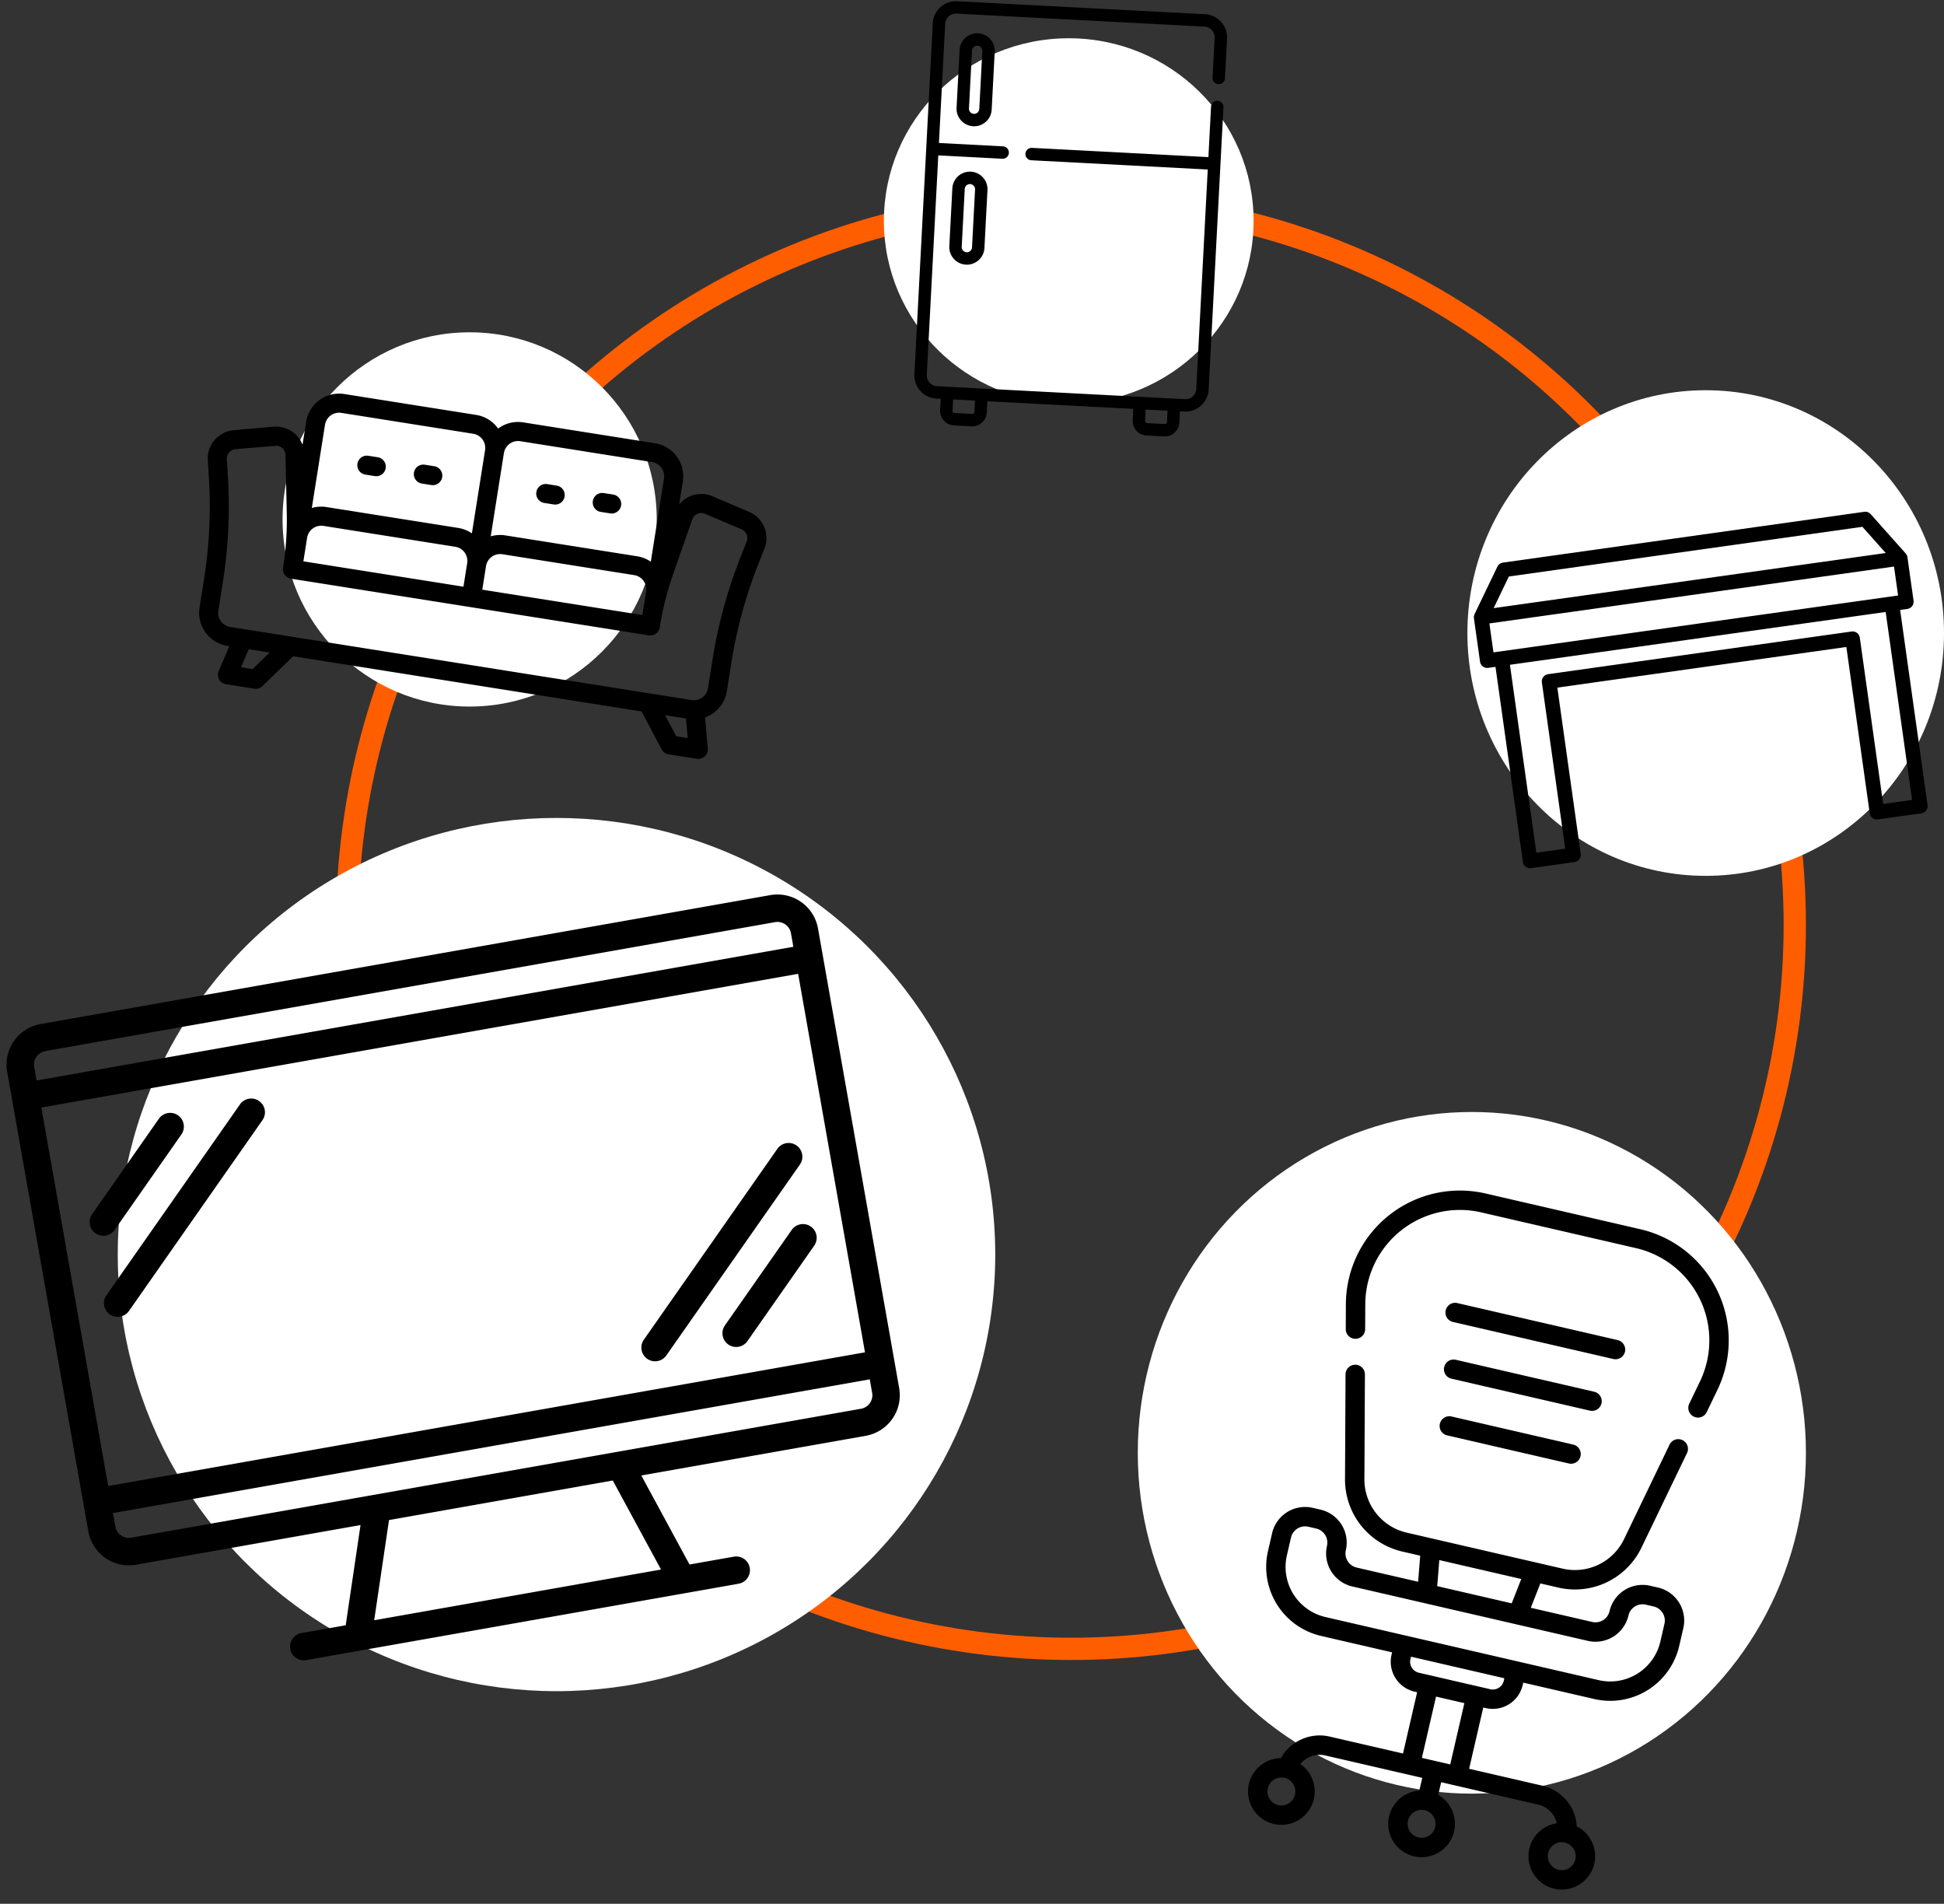 <svg xmlns="http://www.w3.org/2000/svg" width="436.435" height="427.316" viewBox="0 0 436.435 427.316"><rect x="0" y="0" width="436.435" height="427.316" fill="#333333" stroke="none"/><defs><style>.a,.d{fill:none;}.a{stroke:#ff5e00;stroke-linecap:round;stroke-linejoin:round;stroke-width:5px;}.b{fill:#fff;}.c{stroke:none;}</style></defs><g transform="translate(-420.92 -1340.412)"><g class="a" transform="translate(496.356 1383)"><circle class="c" cx="165" cy="165" r="165"/><circle class="d" cx="165" cy="165" r="162.5"/></g><circle class="b" cx="42" cy="42" r="42" transform="translate(484.356 1415)"/><g transform="translate(470.472 1424.458) rotate(9)"><path d="M98.732,0H68.767a7.468,7.468,0,0,0-5.351,2.256A7.468,7.468,0,0,0,58.065,0H28.1a7.5,7.5,0,0,0-7.491,7.491v5.222a6.412,6.412,0,0,0-7.092-2.98L4.872,11.895A6.387,6.387,0,0,0,.161,19.517l.828,3.725a105.054,105.054,0,0,1,2.5,22.751v6.445a7.5,7.5,0,0,0,7.491,7.491h.469l-1.476,5.9a2.14,2.14,0,0,0,2.076,2.659h6.421a2.14,2.14,0,0,0,1.712-.856L25.96,59.93h79.193l5.779,7.705a2.14,2.14,0,0,0,1.712.856h6.421a2.14,2.14,0,0,0,2.076-2.659l-1.7-6.816a7.5,7.5,0,0,0,3.908-6.577V45.993a105.007,105.007,0,0,1,2.493-22.731l.832-3.745a6.386,6.386,0,0,0-4.711-7.622l-8.645-2.161a6.412,6.412,0,0,0-7.092,2.98V7.491A7.5,7.5,0,0,0,98.732,0ZM65.556,7.491a3.214,3.214,0,0,1,3.211-3.211H98.732a3.214,3.214,0,0,1,3.211,3.211V26.408a7.448,7.448,0,0,0-3.211-.724H68.767a7.448,7.448,0,0,0-3.211.724Zm0,25.684a3.214,3.214,0,0,1,3.211-3.211H98.732a3.214,3.214,0,0,1,3.211,3.211v5.351H65.556ZM24.89,7.491A3.214,3.214,0,0,1,28.1,4.281H58.065a3.214,3.214,0,0,1,3.211,3.211V26.408a7.448,7.448,0,0,0-3.211-.724H28.1a7.448,7.448,0,0,0-3.211.724Zm0,25.684A3.214,3.214,0,0,1,28.1,29.965H58.065a3.214,3.214,0,0,1,3.211,3.211v5.351H24.89ZM17.4,64.21h-2.61l1.07-4.281h4.75Zm96.316,0L110.5,59.93h4.75l1.07,4.281Zm-6.378-35.9,2.315-12.735a2.14,2.14,0,0,1,2.625-1.693l8.645,2.161a2.129,2.129,0,0,1,1.57,2.542l-.828,3.724a109.34,109.34,0,0,0-2.6,23.68v6.445a3.214,3.214,0,0,1-3.211,3.211H10.977a3.214,3.214,0,0,1-3.211-3.211V45.993a109.294,109.294,0,0,0-2.6-23.661L4.34,18.589a2.129,2.129,0,0,1,1.57-2.542s9-2.226,9.171-2.226a2.144,2.144,0,0,1,2.1,1.759L19.5,28.314a69.192,69.192,0,0,1,1.114,12.352,2.14,2.14,0,0,0,2.14,2.14h81.333a2.14,2.14,0,0,0,2.14-2.14v0a69.14,69.14,0,0,1,1.111-12.333Z" transform="translate(0 0)"/><path d="M2.14,4.281h2.14A2.14,2.14,0,0,0,4.281,0H2.14a2.14,2.14,0,1,0,0,4.281Z" transform="translate(33.451 12.842)"/><path d="M2.14,4.281h2.14A2.14,2.14,0,0,0,4.281,0H2.14a2.14,2.14,0,1,0,0,4.281Z" transform="translate(46.293 12.842)"/><path d="M2.14,4.281h2.14A2.14,2.14,0,1,0,4.281,0H2.14a2.14,2.14,0,0,0,0,4.281Z" transform="translate(74.118 12.842)"/><path d="M2.14,4.281h2.14A2.14,2.14,0,0,0,4.281,0H2.14a2.14,2.14,0,0,0,0,4.281Z" transform="translate(86.96 12.842)"/></g><ellipse class="b" cx="41.5" cy="41" rx="41.5" ry="41" transform="translate(619.356 1349)"/><g transform="translate(630.608 1340.412) rotate(3)"><path d="M64.757,15.526a1.393,1.393,0,0,0,1.393-1.393V5.211A5.218,5.218,0,0,0,60.938,0H5.211A5.217,5.217,0,0,0,0,5.212V84.1a5.218,5.218,0,0,0,5.212,5.212h.973v2.538a3.276,3.276,0,0,0,3.272,3.272h3.952a3.276,3.276,0,0,0,3.272-3.272V89.308H49.47v2.538a3.276,3.276,0,0,0,3.272,3.272h3.952a3.276,3.276,0,0,0,3.272-3.272V89.308h.973A5.218,5.218,0,0,0,66.151,84.1V20.646a1.393,1.393,0,0,0-2.787,0V31.992H23.7a1.393,1.393,0,0,0,0,2.787H63.363V84.1a2.428,2.428,0,0,1-2.425,2.425H5.211A2.428,2.428,0,0,1,2.786,84.1V34.779h14.4a1.393,1.393,0,0,0,0-2.787H2.786V5.212A2.428,2.428,0,0,1,5.211,2.787H60.938a2.428,2.428,0,0,1,2.425,2.425v8.921a1.393,1.393,0,0,0,1.393,1.393ZM13.894,91.846a.486.486,0,0,1-.485.485H9.457a.486.486,0,0,1-.485-.485V89.308h4.923Zm43.284,0a.486.486,0,0,1-.485.485H52.741a.486.486,0,0,1-.485-.485V89.308h4.923Z" transform="translate(0 0)"/><path d="M0,3.946v13a3.946,3.946,0,0,0,7.893,0v-13A3.946,3.946,0,0,0,0,3.946Zm5.106,0v13a1.16,1.16,0,0,1-2.32,0v-13a1.16,1.16,0,0,1,2.32,0Z" transform="translate(6.325 6.944)"/><path d="M0,3.946v13a3.946,3.946,0,1,0,7.893,0v-13A3.946,3.946,0,1,0,0,3.946Zm5.106,0v13a1.16,1.16,0,0,1-2.32,0v-13a1.16,1.16,0,1,1,2.32,0Z" transform="translate(6.325 38.051)"/></g><ellipse class="b" cx="53.5" cy="54.5" rx="53.5" ry="54.5" transform="translate(750.356 1428)"/><path d="M98.285,11.435a1.64,1.64,0,0,0-.111-.553c-.02-.046-.042-.091-.066-.134a1.893,1.893,0,0,0-.092-.19L91.464.729A1.636,1.636,0,0,0,90.095,0H8.19A1.639,1.639,0,0,0,6.828.729L.275,10.557a1.894,1.894,0,0,0-.092.19c-.024.043-.046.089-.066.134A1.621,1.621,0,0,0,0,11.435V21.3a1.638,1.638,0,0,0,1.638,1.638H3.276V67.162A1.638,1.638,0,0,0,4.914,68.8h9.829a1.638,1.638,0,0,0,1.638-1.638V29.486H81.9V67.162A1.638,1.638,0,0,0,83.543,68.8h9.829a1.638,1.638,0,0,0,1.638-1.638V22.933h1.638A1.638,1.638,0,0,0,98.285,21.3v-9.86ZM9.067,3.276H89.218l4.369,6.552H4.7ZM91.733,65.524H85.181V27.848a1.638,1.638,0,0,0-1.638-1.638h-68.8A1.638,1.638,0,0,0,13.1,27.848V65.524H6.552V22.933H91.733Zm3.276-45.866H3.276V13.1H95.009Zm0,0" transform="translate(750.227 1467.828) rotate(-8)"/><ellipse class="b" cx="75" cy="76.5" rx="75" ry="76.5" transform="translate(676.356 1590)"/><g transform="translate(725.65 1601.647) rotate(13)"><g transform="translate(0 0)"><path d="M41.3,2.176A2.176,2.176,0,0,0,39.124,0H2.176a2.176,2.176,0,1,0,0,4.352H39.123A2.176,2.176,0,0,0,41.3,2.176Z" transform="translate(26.724 25.395)"/><path d="M36.241,2.176A2.176,2.176,0,0,0,34.065,0H2.176a2.176,2.176,0,1,0,0,4.352H34.065A2.176,2.176,0,0,0,36.241,2.176Z" transform="translate(29.254 37.872)"/><path d="M30.225,0H2.176a2.176,2.176,0,1,0,0,4.352H30.225a2.176,2.176,0,1,0,0-4.352Z" transform="translate(31.173 50.491)"/><path d="M1.873,36.713a2.176,2.176,0,0,0,4.246-.958L4.884,30.281A21.251,21.251,0,0,1,25.614,4.352H61.27A21.251,21.251,0,0,1,82,30.281l-1.218,5.4a2.176,2.176,0,0,0,4.246.958l1.218-5.4A25.6,25.6,0,0,0,61.27,0H25.614A25.6,25.6,0,0,0,.638,31.24Z" transform="translate(3.932 0)"/><path d="M87.153,33.54h-1.8a7.6,7.6,0,0,0-7.6,7.6,3.246,3.246,0,0,1-3.243,3.243H60.356l.86-5.807h4.07a16.575,16.575,0,0,0,16.256-13L86.714,2.655A2.176,2.176,0,0,0,82.468,1.7L77.3,24.617a12.246,12.246,0,0,1-12.01,9.6H29.463a12.246,12.246,0,0,1-12.01-9.6L12.29,1.741A2.176,2.176,0,1,0,8.045,2.7l5.162,22.875a16.575,16.575,0,0,0,16.256,13h4.07l.86,5.807H20.234a3.246,3.246,0,0,1-3.243-3.243A7.6,7.6,0,0,0,9.4,33.54H7.6a7.6,7.6,0,0,0-7.6,7.6v4.11A15.905,15.905,0,0,0,15.887,61.132H32.265v.581a6.889,6.889,0,0,0,6.881,6.881h.611V82.709H22.841a9.96,9.96,0,0,0-9.549,7.173,7.488,7.488,0,1,0,4.536.313,5.587,5.587,0,0,1,5.013-3.133H45.2v2.928a7.486,7.486,0,1,0,4.353,0V87.061H71.907a5.587,5.587,0,0,1,5.013,3.133,7.484,7.484,0,1,0,4.537-.313,9.96,9.96,0,0,0-9.549-7.172H54.992V68.594H55.6a6.889,6.889,0,0,0,6.881-6.881v-.581H78.862A15.905,15.905,0,0,0,94.749,45.245v-4.11a7.6,7.6,0,0,0-7.6-7.6ZM18.205,97.151a3.133,3.133,0,1,1-3.133-3.133A3.137,3.137,0,0,1,18.205,97.151Zm61.471-3.133a3.133,3.133,0,1,1-3.133,3.133A3.137,3.137,0,0,1,79.676,94.018ZM56.816,38.571l-.86,5.807H38.792l-.86-5.807Zm-6.308,58.58a3.133,3.133,0,1,1-3.133-3.133A3.136,3.136,0,0,1,50.507,97.151Zm.131-14.442H44.11V68.594h6.529Zm7.492-21A2.532,2.532,0,0,1,55.6,64.242H39.146a2.532,2.532,0,0,1-2.529-2.529v-.581H58.131ZM90.4,45.245A11.548,11.548,0,0,1,78.861,56.78H15.887A11.548,11.548,0,0,1,4.353,45.245v-4.11A3.246,3.246,0,0,1,7.6,37.893H9.4a3.246,3.246,0,0,1,3.242,3.243,7.6,7.6,0,0,0,7.6,7.6H74.514a7.6,7.6,0,0,0,7.595-7.6,3.246,3.246,0,0,1,3.243-3.243h1.8A3.246,3.246,0,0,1,90.4,41.135v4.11Z" transform="translate(0 43.938)"/></g></g><ellipse class="b" cx="98.5" cy="98" rx="98.5" ry="98" transform="translate(447.356 1524)"/><g transform="matrix(0.985, -0.174, 0.174, 0.985, 420.92, 1571.87)"><g transform="translate(0 0)"><path d="M175.568,0H9.24A9.252,9.252,0,0,0,0,9.24V113.965a9.252,9.252,0,0,0,9.24,9.24H60.409l-7.187,21.561h-10.1a3.08,3.08,0,0,0,0,6.16h98.564a3.08,3.08,0,0,0,0-6.16h-10.1L124.4,123.206h51.171a9.252,9.252,0,0,0,9.24-9.24V9.24A9.252,9.252,0,0,0,175.568,0ZM6.16,18.481H178.649v86.244H6.16ZM9.24,6.16H175.568a3.083,3.083,0,0,1,3.08,3.08v3.08H6.16V9.24A3.085,3.085,0,0,1,9.24,6.16Zm115.85,138.606H59.715L66.9,123.206h51Zm50.477-27.721H9.24a3.083,3.083,0,0,1-3.08-3.08v-3.08H178.649v3.08A3.082,3.082,0,0,1,175.568,117.046Z"/><path d="M3.081,24.642a3.071,3.071,0,0,0,2.178-.9L23.74,5.258A3.08,3.08,0,0,0,19.384.9L.9,19.384a3.08,3.08,0,0,0,2.178,5.258Z" transform="translate(12.32 24.641)"/><path d="M37.865.9.9,37.865A3.08,3.08,0,1,0,5.259,42.22L42.22,5.258A3.08,3.08,0,0,0,37.865.9Z" transform="translate(12.32 24.641)"/><path d="M19.384.9.9,19.384A3.08,3.08,0,1,0,5.259,23.74L23.74,5.259A3.08,3.08,0,0,0,19.384.9Z" transform="translate(147.846 73.923)"/><path d="M42.22.9a3.076,3.076,0,0,0-4.355,0L.9,37.865A3.08,3.08,0,1,0,5.258,42.22L42.22,5.259A3.076,3.076,0,0,0,42.22.9Z" transform="translate(129.365 55.442)"/></g></g></g></svg>